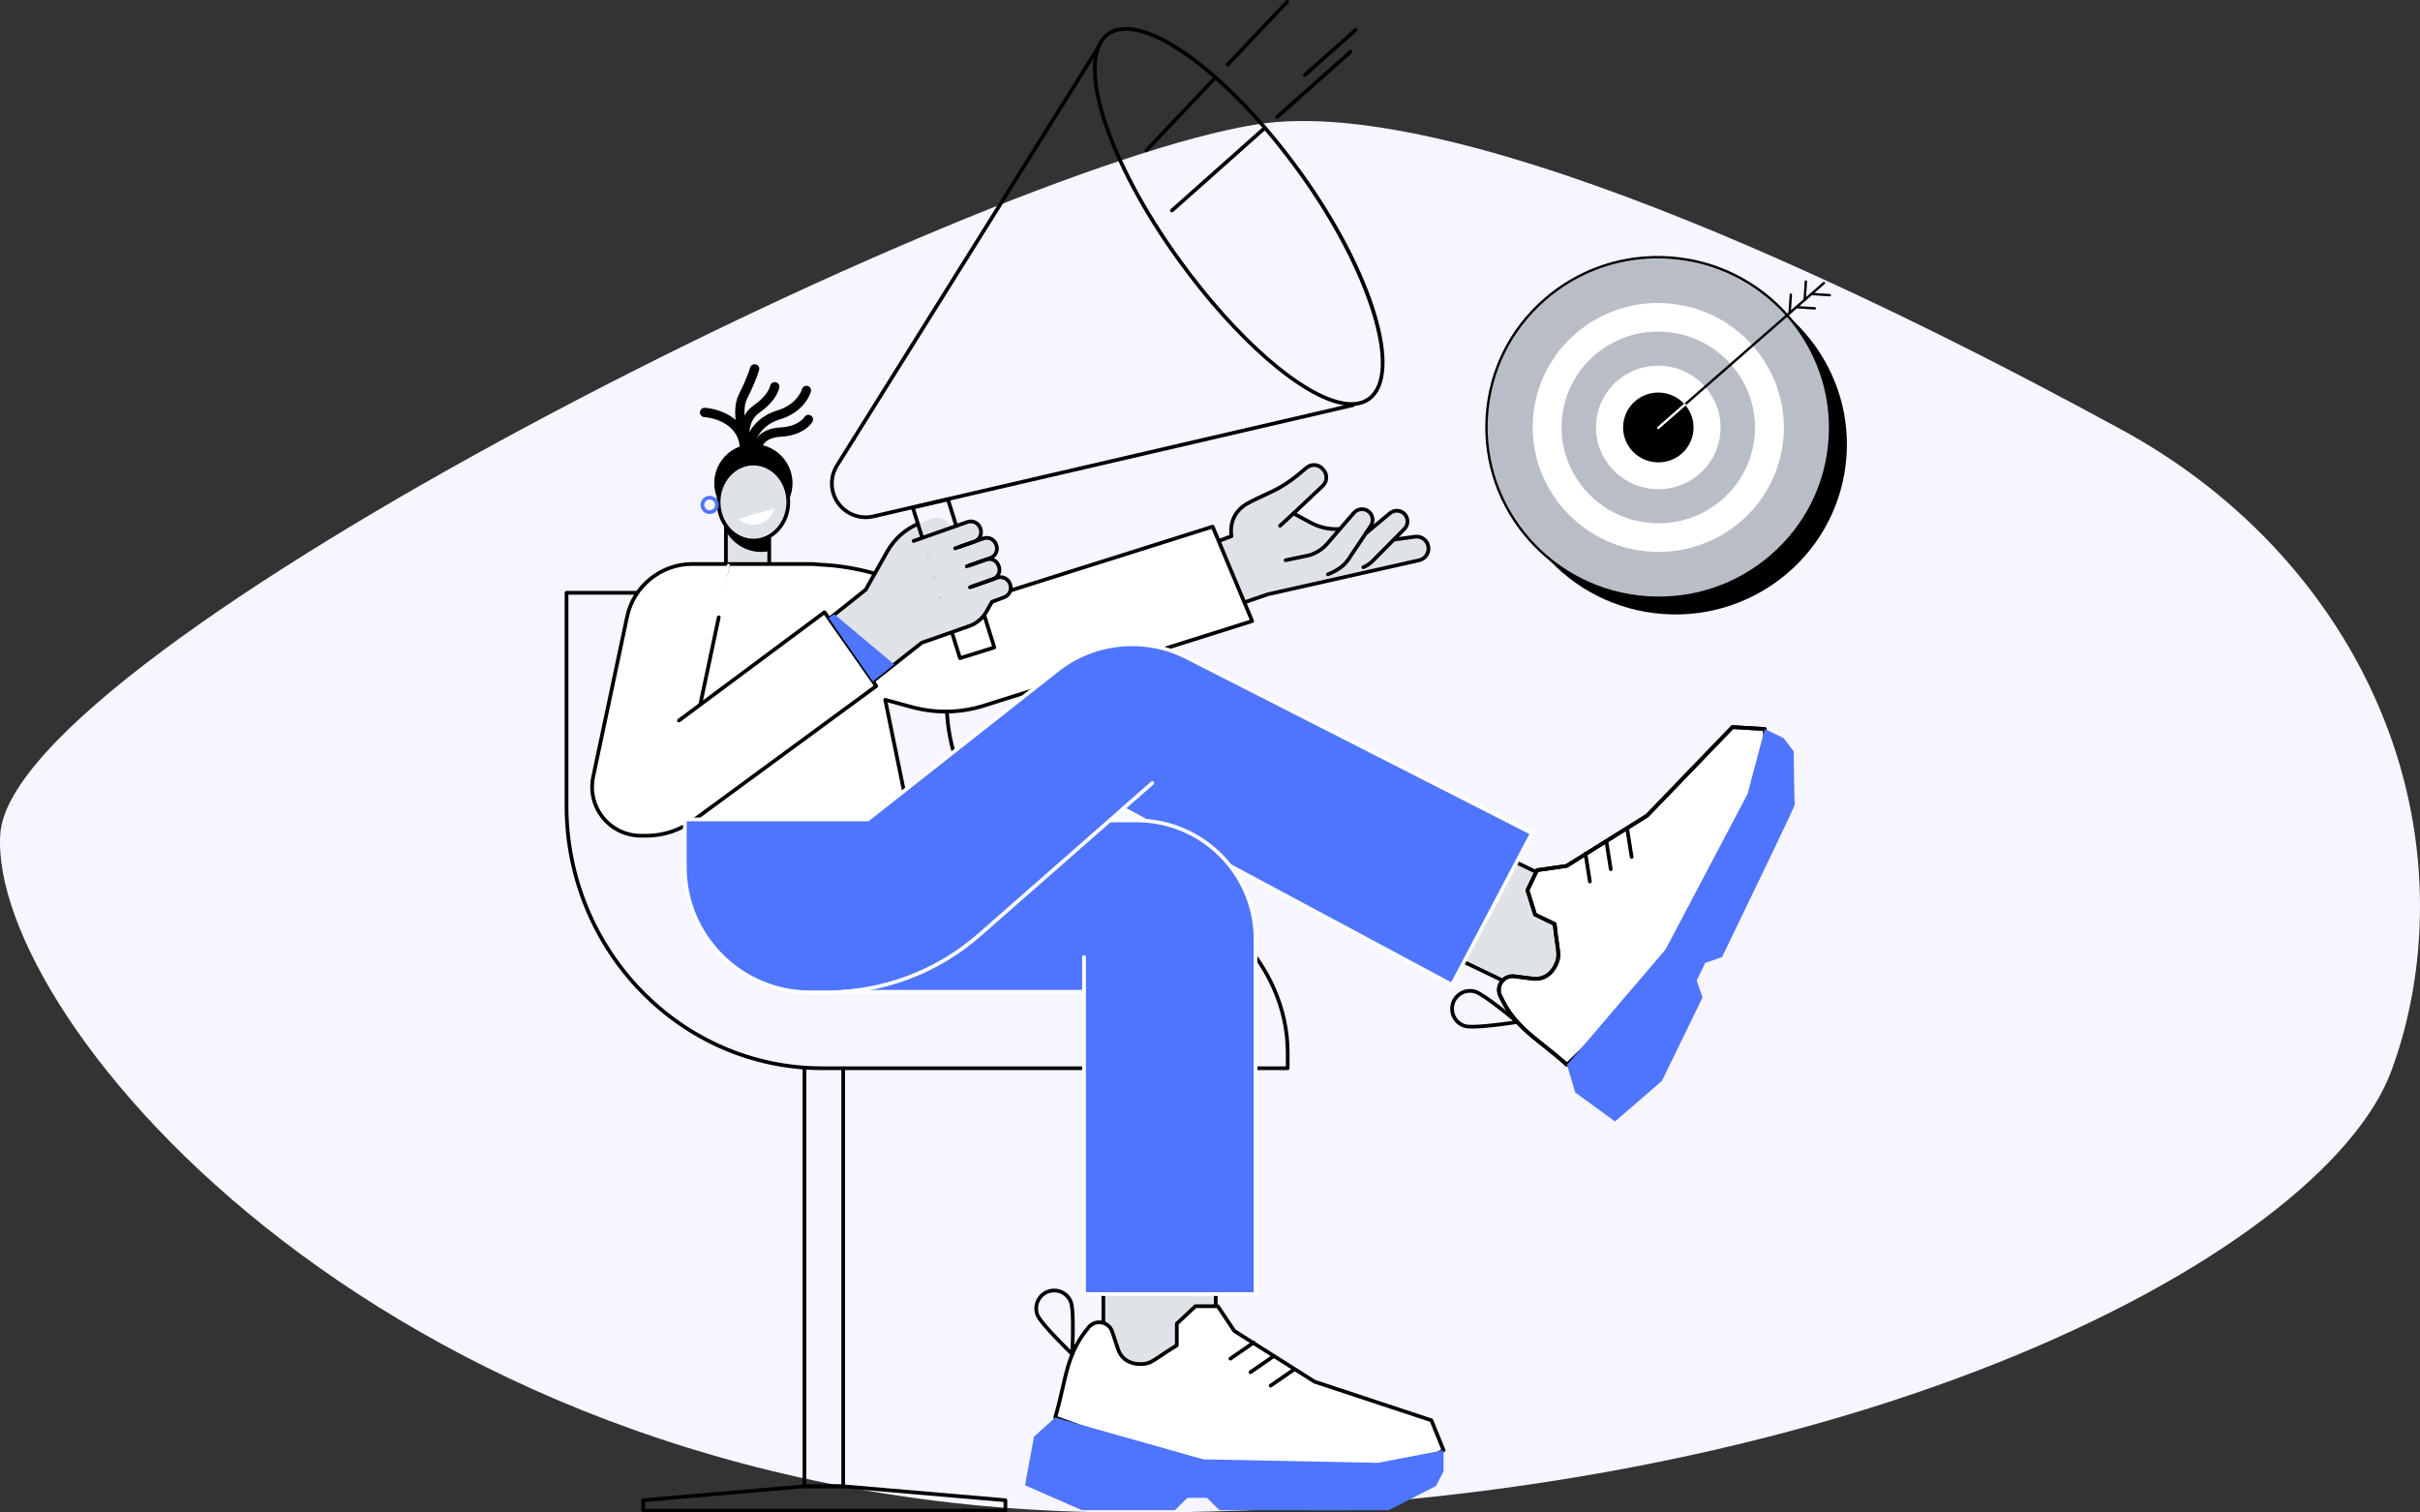 <svg xmlns="http://www.w3.org/2000/svg" width="240" height="150" viewBox="0 0 240 150" fill="none"><rect x="0" y="0" width="240" height="150" fill="#333333" stroke="none"/><path d="M239.914 92.766C241.119 72.378 229.618 53.113 210.522 42.678C188.875 30.844 145.373 9.019 124.595 12.34C96.298 16.861 1.256 64.349 0.027 82.72C-1.202 101.091 39.089 149.425 110.447 149.991C181.804 150.556 230.402 124.552 237.169 106.181C238.74 101.916 239.644 97.388 239.917 92.77L239.914 92.766Z" fill="#F7F5FD"></path><g clip-path="url(#clip0_70_1987)"><path d="M183.041 46.101C184.165 36.843 177.501 28.418 168.156 27.284C158.812 26.15 150.326 32.736 149.203 41.994C148.079 51.252 154.743 59.677 164.087 60.811C173.431 61.945 181.917 55.359 183.041 46.101Z" fill="black"></path><path d="M181.377 44.445C182.501 35.187 175.836 26.762 166.492 25.628C157.148 24.494 148.662 31.08 147.538 40.338C146.415 49.597 153.079 58.021 162.423 59.156C171.767 60.29 180.253 53.703 181.377 44.445Z" fill="#B9BEC6"></path><path d="M164.524 59.402C164.136 59.402 163.747 59.389 163.356 59.363C153.914 58.739 146.726 50.619 147.335 41.262C147.628 36.758 149.665 32.633 153.072 29.646C156.523 26.619 160.959 25.119 165.564 25.423C175.006 26.047 182.194 34.167 181.585 43.524C181.292 48.028 179.255 52.153 175.848 55.141C172.689 57.911 168.705 59.402 164.524 59.402ZM164.396 25.622C160.271 25.622 156.343 27.093 153.229 29.824C149.87 32.77 147.861 36.837 147.573 41.278C146.972 50.504 154.06 58.511 163.372 59.126C167.912 59.425 172.287 57.947 175.691 54.962C179.049 52.016 181.059 47.948 181.347 43.508C181.947 34.282 174.86 26.275 165.548 25.66C165.163 25.635 164.778 25.622 164.396 25.622Z" fill="black"></path><path d="M176.823 43.893C177.644 37.128 172.774 30.971 165.945 30.142C159.117 29.314 152.915 34.126 152.094 40.892C151.273 47.658 156.143 53.814 162.972 54.643C169.8 55.472 176.001 50.659 176.823 43.893Z" fill="white"></path><path d="M173.981 43.547C174.613 38.336 170.863 33.595 165.604 32.956C160.345 32.318 155.569 36.025 154.936 41.236C154.304 46.447 158.054 51.188 163.313 51.827C168.572 52.465 173.348 48.758 173.981 43.547Z" fill="#B9BEC6"></path><path d="M170.592 43.137C171 39.78 168.583 36.726 165.196 36.315C161.808 35.904 158.731 38.291 158.324 41.648C157.916 45.005 160.332 48.059 163.72 48.47C167.108 48.882 170.185 46.494 170.592 43.137Z" fill="white"></path><path d="M167.93 42.815C168.161 40.917 166.795 39.191 164.879 38.958C162.963 38.725 161.224 40.075 160.993 41.973C160.763 43.871 162.129 45.598 164.045 45.83C165.96 46.063 167.7 44.713 167.93 42.815Z" fill="black"></path><path d="M167.094 40.245C167.06 40.245 167.028 40.232 167.004 40.204C166.961 40.154 166.966 40.079 167.015 40.036L180.807 27.98C180.857 27.937 180.932 27.942 180.976 27.991C181.019 28.04 181.014 28.116 180.965 28.159L167.173 40.215C167.15 40.235 167.122 40.244 167.094 40.244V40.245Z" fill="black"></path><path d="M164.447 42.559C164.414 42.559 164.381 42.545 164.358 42.517C164.314 42.468 164.319 42.393 164.369 42.349L167.015 40.036C167.065 39.992 167.14 39.997 167.184 40.047C167.227 40.096 167.222 40.171 167.173 40.215L164.526 42.528C164.503 42.548 164.476 42.558 164.447 42.558V42.559Z" fill="white"></path><path d="M179.979 30.699C179.979 30.699 179.974 30.699 179.971 30.699L178.145 30.578C178.08 30.574 178.029 30.517 178.033 30.452C178.038 30.387 178.095 30.336 178.16 30.341L179.986 30.462C180.051 30.466 180.102 30.523 180.097 30.588C180.093 30.651 180.041 30.7 179.979 30.7L179.979 30.699Z" fill="black"></path><path d="M181.472 29.394C181.472 29.394 181.467 29.394 181.463 29.394L179.637 29.274C179.572 29.27 179.521 29.213 179.526 29.147C179.53 29.082 179.587 29.033 179.652 29.037L181.478 29.157C181.544 29.162 181.594 29.219 181.59 29.284C181.585 29.347 181.533 29.395 181.471 29.395L181.472 29.394Z" fill="black"></path><path d="M177.484 31.168C177.484 31.168 177.479 31.168 177.477 31.168C177.412 31.164 177.361 31.107 177.365 31.041L177.484 29.221C177.488 29.156 177.546 29.106 177.61 29.11C177.675 29.114 177.726 29.171 177.721 29.236L177.603 31.056C177.599 31.119 177.547 31.168 177.484 31.168Z" fill="black"></path><path d="M178.977 29.863C178.977 29.863 178.972 29.863 178.969 29.863C178.904 29.859 178.853 29.802 178.858 29.737L178.976 27.916C178.98 27.851 179.038 27.801 179.102 27.805C179.167 27.809 179.218 27.866 179.214 27.932L179.095 29.752C179.091 29.815 179.039 29.863 178.977 29.863Z" fill="black"></path><path d="M83.623 147.586H79.782C79.68 147.586 79.598 147.503 79.598 147.402V105.901C79.598 105.799 79.681 105.717 79.782 105.717C79.883 105.717 79.966 105.8 79.966 105.901V147.218H83.439V105.962C83.439 105.86 83.522 105.778 83.623 105.778C83.725 105.778 83.808 105.86 83.808 105.962V147.402C83.808 147.504 83.725 147.586 83.623 147.586Z" fill="black"></path><path d="M99.709 150H63.79C63.688 150 63.605 149.917 63.605 149.816V148.786C63.605 148.69 63.678 148.611 63.774 148.602L79.766 147.219H83.623L99.724 148.602C99.82 148.611 99.893 148.69 99.893 148.786V149.816C99.893 149.918 99.81 150 99.708 150H99.709ZM63.974 149.632H99.525V148.955L83.608 147.586H79.781L63.974 148.955V149.632Z" fill="black"></path><path d="M127.705 106.126H81.534C67.454 106.126 56 94.368 56 79.917V58.791C56 58.689 56.083 58.607 56.184 58.607H93.886C93.989 58.607 94.071 58.69 94.071 58.791V69.675C94.071 79.145 101.574 86.85 110.796 86.85C110.85 86.85 110.9 86.874 110.933 86.912C120.123 87.681 127.889 95.521 127.889 104.395V105.943C127.889 106.045 127.807 106.127 127.705 106.127V106.126ZM56.368 58.976V79.917C56.368 94.165 67.658 105.758 81.534 105.758H127.521V104.395C127.521 95.245 119.08 87.22 109.457 87.22C109.401 87.22 109.351 87.195 109.316 87.154C100.581 86.382 93.701 78.837 93.701 69.675V58.976H56.368Z" fill="black"></path><path d="M76.287 51.062H71.99V56.616H76.287V51.062Z" fill="#DFE3E8"></path><path d="M76.288 56.8H71.991C71.889 56.8 71.807 56.717 71.807 56.616V51.062C71.807 50.96 71.889 50.878 71.991 50.878H76.288C76.39 50.878 76.472 50.961 76.472 51.062V56.616C76.472 56.718 76.389 56.8 76.288 56.8ZM72.175 56.432H76.104V51.246H72.175V56.432Z" fill="black"></path><path d="M71.99 52.691V51.061H76.287V54.657C75.9 54.734 75.127 54.832 74.239 54.539C72.85 54.081 72.168 52.995 71.99 52.691Z" fill="black"></path><path d="M73.837 45.345C73.829 45.345 73.822 45.345 73.814 45.345C73.561 45.332 73.364 45.116 73.376 44.863C73.532 41.648 69.995 41.374 69.844 41.364C69.59 41.347 69.398 41.127 69.415 40.873C69.432 40.619 69.653 40.427 69.906 40.444C71.494 40.551 74.456 41.621 74.297 44.907C74.285 45.153 74.081 45.346 73.837 45.346V45.345Z" fill="black"></path><path d="M74.317 45.326C74.14 45.326 73.972 45.224 73.896 45.052C73.827 44.897 72.219 41.227 73.264 39.136C74.179 37.306 74.387 36.48 74.39 36.472C74.45 36.226 74.699 36.074 74.946 36.134C75.193 36.193 75.344 36.44 75.286 36.687C75.277 36.724 75.062 37.602 74.089 39.548C73.381 40.965 74.318 43.731 74.738 44.678C74.841 44.911 74.737 45.183 74.504 45.286C74.443 45.313 74.381 45.327 74.318 45.327L74.317 45.326Z" fill="black"></path><path d="M74.034 45.062C73.833 45.062 73.65 44.931 73.591 44.73C73.555 44.604 72.722 41.643 74.718 40.227C75.974 39.337 76.3 38.607 76.382 38.251C76.439 38.004 76.688 37.849 76.935 37.906C77.183 37.963 77.338 38.211 77.28 38.459C77.143 39.049 76.68 39.965 75.251 40.978C73.783 42.019 74.468 44.447 74.476 44.472C74.547 44.717 74.406 44.972 74.162 45.044C74.119 45.056 74.075 45.062 74.033 45.062H74.034Z" fill="black"></path><path d="M74.197 45.106C74.186 45.106 74.174 45.106 74.162 45.104C73.909 45.085 73.718 44.864 73.738 44.61C73.747 44.489 73.997 41.643 77.079 40.71C79.103 40.097 79.528 38.616 79.532 38.6C79.599 38.355 79.852 38.21 80.097 38.277C80.342 38.344 80.487 38.597 80.42 38.843C80.398 38.924 79.853 40.833 77.346 41.591C74.861 42.343 74.658 44.656 74.656 44.679C74.638 44.921 74.436 45.106 74.197 45.106Z" fill="black"></path><path d="M75.045 44.918C75.025 44.918 75.005 44.916 74.984 44.914C74.732 44.88 74.555 44.649 74.588 44.396C74.673 43.75 75.365 42.5 77.37 42.394C79.215 42.296 79.763 41.388 79.768 41.379C79.89 41.156 80.169 41.074 80.393 41.196C80.616 41.318 80.698 41.598 80.576 41.822C80.546 41.878 79.8 43.189 77.419 43.315C75.669 43.408 75.503 44.508 75.501 44.519C75.471 44.751 75.273 44.919 75.045 44.919V44.918Z" fill="black"></path><path d="M71.264 49.886L74.697 49.039L78.176 49.839L78.412 49.099C79.208 46.597 77.341 44.044 74.716 44.044C72.091 44.044 70.237 46.576 71.012 49.072L71.264 49.886Z" fill="black"></path><path d="M74.72 53.613C76.629 53.613 78.177 51.903 78.177 49.793C78.177 47.683 76.629 45.973 74.72 45.973C72.811 45.973 71.264 47.683 71.264 49.793C71.264 51.903 72.811 53.613 74.72 53.613Z" fill="#DFE3E8"></path><path d="M74.721 53.797C72.714 53.797 71.08 52.001 71.08 49.793C71.08 47.585 72.713 45.789 74.721 45.789C76.728 45.789 78.361 47.585 78.361 49.793C78.361 52.001 76.728 53.797 74.721 53.797ZM74.721 46.157C72.916 46.157 71.448 47.788 71.448 49.793C71.448 51.797 72.916 53.428 74.721 53.428C76.525 53.428 77.993 51.797 77.993 49.793C77.993 47.788 76.525 46.157 74.721 46.157Z" fill="black"></path><path d="M73.219 51.47C73.553 51.775 73.983 51.982 74.468 52.032C75.551 52.141 76.525 51.439 76.794 50.419L73.219 51.47Z" fill="white"></path><path d="M70.38 50.981C69.882 50.981 69.477 50.576 69.477 50.078C69.477 49.579 69.882 49.174 70.38 49.174C70.878 49.174 71.284 49.579 71.284 50.078C71.284 50.576 70.879 50.981 70.38 50.981ZM70.38 49.542C70.085 49.542 69.845 49.782 69.845 50.077C69.845 50.371 70.085 50.612 70.38 50.612C70.675 50.612 70.915 50.371 70.915 50.077C70.915 49.782 70.675 49.542 70.38 49.542Z" fill="#4F75FF"></path><path d="M118.7 54.47L122.134 53.171C122.134 53.171 121.666 51.118 123.66 49.959C124.122 49.69 125.122 49.22 125.97 48.834C126.934 48.395 127.835 47.829 128.651 47.154L129.588 46.379C130.058 45.99 130.751 46.041 131.16 46.495L131.247 46.592C131.661 47.051 131.632 47.757 131.182 48.182L128.281 50.917L129.984 51.836C130.856 52.306 131.842 52.525 132.832 52.466L136.834 52.309C137.498 52.283 138.081 52.751 138.198 53.407L138.218 53.519L140.354 53.222C140.986 53.155 141.559 53.596 141.655 54.224C141.749 54.841 141.35 55.425 140.741 55.563L125.758 58.932L121.02 60.553L118.699 54.47H118.7Z" fill="#DFE3E8"></path><path d="M121.021 60.737C120.947 60.737 120.877 60.692 120.849 60.618L118.528 54.535C118.51 54.489 118.512 54.439 118.532 54.394C118.552 54.349 118.589 54.314 118.635 54.297L121.929 53.051C121.864 52.523 121.812 50.819 123.567 49.798C124.047 49.519 125.097 49.028 125.894 48.665C126.841 48.233 127.73 47.676 128.534 47.011L129.47 46.236C130.019 45.782 130.821 45.842 131.297 46.37L131.384 46.467C131.861 46.997 131.827 47.825 131.308 48.315L128.594 50.876L130.072 51.673C130.915 52.127 131.867 52.338 132.822 52.281L136.828 52.124C137.556 52.096 138.21 52.601 138.369 53.311L140.331 53.038C141.07 52.96 141.729 53.469 141.839 54.196C141.948 54.905 141.484 55.584 140.784 55.741L125.811 59.109L121.082 60.727C121.062 60.733 121.042 60.736 121.023 60.736L121.021 60.737ZM118.938 54.576L121.13 60.321L125.699 58.758C125.706 58.755 125.712 58.754 125.719 58.753L140.702 55.384C141.215 55.268 141.554 54.772 141.474 54.252C141.393 53.721 140.91 53.349 140.376 53.405L138.245 53.702C138.145 53.716 138.055 53.649 138.038 53.552L138.018 53.439C137.917 52.878 137.416 52.47 136.842 52.493L132.841 52.651C131.819 52.711 130.801 52.485 129.898 51.998L128.195 51.08C128.143 51.051 128.107 51 128.1 50.942C128.092 50.883 128.113 50.825 128.156 50.783L131.056 48.048C131.431 47.696 131.455 47.098 131.111 46.715L131.024 46.618C130.68 46.236 130.102 46.194 129.706 46.522L128.77 47.296C127.94 47.983 127.024 48.557 126.047 49.002C124.916 49.518 124.123 49.903 123.753 50.119C121.898 51.198 122.31 53.112 122.314 53.131C122.334 53.221 122.286 53.312 122.199 53.345L118.938 54.578V54.576Z" fill="black"></path><path d="M128.706 55.396L129.817 55.075C130.523 54.87 131.155 54.465 131.636 53.909L134.267 50.862C134.646 50.424 135.306 50.371 135.749 50.743C136.171 51.097 136.252 51.716 135.934 52.167L133.33 55.847C133.12 56.145 132.852 56.398 132.542 56.589L130.875 57.624L128.705 55.396H128.706Z" fill="#DFE3E8"></path><path d="M131.618 54.446L132.767 54.313C133.497 54.228 134.187 53.933 134.753 53.464L137.852 50.894C138.297 50.525 138.957 50.581 139.333 51.021C139.691 51.441 139.668 52.065 139.279 52.456L136.103 55.656C135.846 55.914 135.541 56.119 135.204 56.257L133.388 57.002L131.617 54.446H131.618Z" fill="#DFE3E8"></path><path d="M135.204 56.441C135.131 56.441 135.063 56.398 135.033 56.327C134.995 56.233 135.04 56.125 135.134 56.086C135.449 55.956 135.732 55.768 135.973 55.525L139.149 52.325C139.467 52.004 139.486 51.483 139.193 51.14C138.884 50.779 138.336 50.732 137.969 51.035L135.598 53.018C135.52 53.084 135.403 53.074 135.338 52.995C135.273 52.917 135.283 52.801 135.362 52.735L137.734 50.752C138.254 50.32 139.035 50.387 139.474 50.901C139.89 51.389 139.863 52.129 139.411 52.585L136.235 55.785C135.959 56.063 135.636 56.279 135.274 56.427C135.252 56.436 135.228 56.441 135.205 56.441H135.204Z" fill="black"></path><path d="M131.701 57.145C131.629 57.145 131.561 57.102 131.531 57.032C131.492 56.938 131.536 56.83 131.63 56.791C132.608 56.383 133.179 55.961 133.6 55.334L135.78 52.064C136.043 51.69 135.976 51.174 135.631 50.884C135.266 50.578 134.717 50.623 134.407 50.983L131.775 54.03C131.27 54.614 130.61 55.037 129.868 55.252L127.534 55.742C127.434 55.763 127.336 55.699 127.316 55.6C127.296 55.5 127.359 55.402 127.459 55.381L129.78 54.895C130.44 54.703 131.038 54.319 131.497 53.788L134.129 50.742C134.57 50.23 135.351 50.167 135.868 50.602C136.361 51.014 136.455 51.748 136.085 52.273L133.908 55.539C133.448 56.222 132.81 56.699 131.773 57.131C131.75 57.14 131.726 57.145 131.702 57.145H131.701Z" fill="black"></path><path d="M126.946 52.33C126.897 52.33 126.847 52.31 126.811 52.27C126.742 52.196 126.746 52.079 126.821 52.01L128.189 50.747C128.264 50.678 128.38 50.683 128.449 50.757C128.518 50.832 128.514 50.948 128.439 51.018L127.071 52.281C127.036 52.313 126.991 52.329 126.946 52.329V52.33Z" fill="black"></path><path d="M124.182 61.593L97.701 69.944C95.343 70.71 92.812 70.772 90.421 70.119L87.788 69.401L90.244 81.376H66.066L72.223 55.936H80.438C80.705 55.936 80.969 55.955 81.227 55.992C82.976 56.065 84.712 56.332 86.405 56.788L96.969 59.587L120.262 52.23L124.183 61.594L124.182 61.593Z" fill="white"></path><path d="M90.245 81.56H66.067C66.011 81.56 65.958 81.534 65.922 81.49C65.887 81.446 65.875 81.388 65.888 81.333L72.045 55.893C72.065 55.81 72.138 55.752 72.224 55.752H80.439C80.714 55.752 80.988 55.771 81.254 55.809C82.993 55.881 84.748 56.151 86.453 56.609L96.965 59.394L120.207 52.053C120.298 52.025 120.395 52.07 120.432 52.158L124.353 61.522C124.373 61.57 124.372 61.624 124.35 61.671C124.329 61.718 124.288 61.754 124.239 61.769L97.758 70.12C95.361 70.9 92.807 70.961 90.374 70.298L88.031 69.658L90.426 81.34C90.437 81.395 90.424 81.451 90.388 81.493C90.353 81.536 90.301 81.561 90.245 81.561V81.56ZM66.302 81.192H90.019L87.609 69.438C87.596 69.375 87.616 69.311 87.663 69.266C87.71 69.223 87.776 69.206 87.837 69.223L90.471 69.941C92.834 70.586 95.315 70.526 97.645 69.769L123.935 61.478L120.157 52.455L97.025 59.762C96.992 59.773 96.956 59.774 96.922 59.764L86.358 56.965C84.678 56.514 82.95 56.249 81.219 56.175C80.953 56.138 80.696 56.12 80.438 56.12H72.368L66.301 81.191L66.302 81.192Z" fill="black"></path><path d="M84.625 43.766C84.591 43.766 84.558 43.757 84.528 43.737C84.442 43.684 84.416 43.57 84.469 43.484L108.812 4.532C108.867 4.446 108.98 4.42 109.066 4.474C109.152 4.527 109.178 4.641 109.125 4.727L84.782 43.679C84.746 43.735 84.687 43.765 84.625 43.765V43.766Z" fill="black"></path><path d="M85.847 51.485C84.721 51.485 83.648 50.947 82.973 50.002C82.139 48.833 82.091 47.289 82.852 46.071L84.507 43.423C84.561 43.336 84.676 43.31 84.761 43.364C84.847 43.418 84.873 43.532 84.82 43.618L83.164 46.266C82.482 47.358 82.525 48.74 83.272 49.788C84.021 50.835 85.314 51.325 86.568 51.034L134.162 39.99C134.262 39.968 134.36 40.029 134.383 40.129C134.407 40.227 134.345 40.327 134.245 40.35L86.651 51.393C86.382 51.455 86.112 51.486 85.845 51.486L85.847 51.485Z" fill="black"></path><path d="M94.323 52.425L89.199 54.126L91.19 51.884L92.481 51.429C93.204 51.174 93.997 51.546 94.263 52.265L94.323 52.425Z" fill="#DFE3E8"></path><path d="M96.156 60.709L91.239 63.788L85.182 59.686L87.998 54.684C88.755 53.338 89.975 52.313 91.431 51.8L92.322 51.486L96.156 60.709Z" fill="#DFE3E8"></path><path d="M95.208 65.46C95.129 65.46 95.057 65.409 95.032 65.331L90.35 50.391C90.335 50.342 90.341 50.289 90.366 50.244C90.391 50.2 90.435 50.168 90.484 50.156L93.969 49.347C94.064 49.325 94.158 49.379 94.187 49.471L98.787 64.153C98.818 64.251 98.764 64.354 98.667 64.385L95.263 65.451C95.245 65.457 95.227 65.46 95.208 65.46ZM90.761 50.47L95.329 65.044L98.381 64.088L93.886 49.744L90.761 50.47Z" fill="black"></path><path d="M90.057 53.846L95.948 51.77C96.463 51.589 97.029 51.859 97.21 52.374L97.238 52.453C97.419 52.968 97.148 53.534 96.634 53.716L90.742 55.792L90.057 53.846Z" fill="#DFE3E8"></path><path d="M91.318 55.588L97.519 53.404C98.037 53.221 98.606 53.494 98.789 54.012L98.813 54.08C98.996 54.598 98.723 55.167 98.205 55.349L92.004 57.534L91.318 55.588Z" fill="#DFE3E8"></path><path d="M92.779 59.45L98.881 57.3C99.403 57.115 99.978 57.391 100.162 57.913L100.18 57.965C100.365 58.487 100.089 59.062 99.567 59.246L93.465 61.396L92.78 59.45L92.779 59.45Z" fill="#DFE3E8"></path><path d="M96.124 62.09L91.285 63.775L90.596 61.819L98.788 58.952L97.832 60.655C97.456 61.324 96.85 61.834 96.125 62.09H96.124Z" fill="#DFE3E8"></path><path d="M99.028 56.091L99.066 56.197C99.245 56.706 98.906 57.288 98.309 57.499L92.348 59.599L91.662 57.654L97.623 55.553C98.22 55.343 98.85 55.584 99.028 56.092V56.091Z" fill="#DFE3E8"></path><path d="M96.116 56.267C96.04 56.267 95.969 56.219 95.942 56.144C95.908 56.047 95.959 55.943 96.054 55.908L98.146 55.171C98.568 55.022 98.791 54.558 98.642 54.135L98.619 54.067C98.547 53.863 98.399 53.699 98.203 53.605C98.007 53.511 97.787 53.499 97.583 53.572L95.207 54.409C95.11 54.442 95.006 54.392 94.971 54.297C94.938 54.2 94.988 54.096 95.084 54.061L97.46 53.224C97.757 53.119 98.078 53.136 98.362 53.273C98.646 53.409 98.861 53.648 98.965 53.945L98.989 54.013C99.093 54.31 99.077 54.631 98.94 54.915C98.804 55.199 98.565 55.414 98.268 55.518L96.175 56.256C96.155 56.264 96.134 56.267 96.114 56.267H96.116Z" fill="black"></path><path d="M96.495 58.322C96.419 58.322 96.348 58.274 96.321 58.199C96.287 58.102 96.338 57.998 96.433 57.963L98.408 57.267C98.819 57.123 99.036 56.67 98.891 56.258L98.854 56.152C98.709 55.74 98.256 55.524 97.845 55.669L95.939 56.341C95.844 56.374 95.738 56.324 95.704 56.228C95.67 56.132 95.721 56.028 95.816 55.993L97.722 55.322C98.325 55.109 98.989 55.427 99.201 56.03L99.239 56.136C99.451 56.739 99.133 57.403 98.531 57.616L96.555 58.312C96.535 58.319 96.514 58.323 96.494 58.323L96.495 58.322Z" fill="black"></path><path d="M91.683 63.531L84.851 68.912L81.92 61.614L89.017 55.967L91.683 63.531Z" fill="#DFE3E8"></path><path d="M94.724 54.57C94.647 54.57 94.576 54.522 94.55 54.447C94.516 54.35 94.566 54.246 94.662 54.211L96.574 53.537C96.993 53.39 97.214 52.929 97.067 52.51L97.039 52.431C96.891 52.013 96.431 51.792 96.011 51.939L90.664 53.824C90.567 53.858 90.463 53.807 90.428 53.712C90.395 53.615 90.445 53.511 90.54 53.476L95.888 51.592C96.499 51.376 97.171 51.698 97.386 52.308L97.414 52.387C97.629 52.997 97.308 53.67 96.697 53.885L94.785 54.559C94.765 54.566 94.744 54.57 94.724 54.57Z" fill="black"></path><path d="M84.852 69.096C84.836 69.096 84.82 69.094 84.804 69.09C84.748 69.075 84.702 69.035 84.681 68.981L81.749 61.683C81.719 61.607 81.742 61.52 81.806 61.47L85.715 58.359L87.836 54.593C88.538 53.346 89.649 52.349 90.964 51.785C91.057 51.745 91.166 51.788 91.206 51.881C91.246 51.975 91.203 52.083 91.109 52.123C89.868 52.656 88.82 53.597 88.157 54.774L86.018 58.572C86.006 58.593 85.99 58.611 85.972 58.626L82.141 61.673L84.93 68.616L91.298 63.6C91.314 63.587 91.332 63.577 91.351 63.571L96.062 61.917C96.744 61.677 97.315 61.197 97.669 60.566L98.214 59.596C98.236 59.558 98.27 59.529 98.311 59.514L99.505 59.069C99.714 58.996 99.881 58.847 99.975 58.649C100.07 58.451 100.082 58.229 100.009 58.022L99.991 57.971C99.918 57.764 99.769 57.598 99.572 57.504C99.374 57.409 99.151 57.397 98.945 57.47L96.25 58.42C96.154 58.453 96.049 58.403 96.015 58.307C95.981 58.211 96.031 58.106 96.127 58.072L98.821 57.123C99.121 57.017 99.444 57.035 99.73 57.171C100.016 57.309 100.232 57.549 100.338 57.849L100.355 57.9C100.461 58.199 100.443 58.522 100.307 58.808C100.169 59.094 99.929 59.31 99.629 59.416L98.501 59.836L97.99 60.746C97.592 61.455 96.951 61.994 96.184 62.264L91.501 63.908L84.963 69.058C84.93 69.084 84.89 69.097 84.849 69.097L84.852 69.096Z" fill="black"></path><path d="M134.033 40.254C133.791 40.254 133.539 40.233 133.273 40.192C129.118 39.545 122.486 33.79 116.771 25.873C113.277 21.035 110.619 16.031 109.286 11.783C107.932 7.472 108.109 4.433 109.782 3.225C111.455 2.017 114.395 2.807 118.061 5.449C121.673 8.052 125.586 12.151 129.079 16.99C136.28 26.965 139.337 37.15 135.893 39.693C135.387 40.067 134.764 40.255 134.033 40.255V40.254ZM111.646 3.049C110.993 3.049 110.438 3.205 109.997 3.523C108.485 4.615 108.353 7.585 109.637 11.673C110.959 15.884 113.599 20.851 117.07 25.658C122.731 33.501 129.266 39.195 133.329 39.829C134.293 39.979 135.082 39.834 135.673 39.397C138.899 37.013 135.742 26.851 128.779 17.205C125.309 12.397 121.425 8.329 117.845 5.748C115.383 3.974 113.23 3.049 111.646 3.049V3.049Z" fill="black"></path><path d="M121.739 6.603C121.693 6.603 121.647 6.586 121.612 6.553C121.538 6.482 121.535 6.366 121.605 6.292L127.516 0.058C127.585 -0.016 127.703 -0.019 127.776 0.051C127.85 0.121 127.853 0.238 127.783 0.311L121.873 6.546C121.837 6.584 121.788 6.604 121.739 6.604V6.603Z" fill="black"></path><path d="M113.688 15.097C113.643 15.097 113.596 15.081 113.561 15.047C113.488 14.977 113.484 14.86 113.555 14.787L120.396 7.571C120.467 7.497 120.583 7.494 120.657 7.564C120.73 7.634 120.734 7.751 120.663 7.825L113.822 15.04C113.786 15.079 113.737 15.098 113.688 15.098V15.097Z" fill="black"></path><path d="M126.65 11.797C126.599 11.797 126.548 11.776 126.512 11.735C126.444 11.659 126.45 11.542 126.527 11.474L133.804 5.006C133.88 4.938 133.996 4.945 134.064 5.021C134.132 5.098 134.125 5.214 134.049 5.282L126.772 11.75C126.737 11.781 126.693 11.797 126.65 11.797Z" fill="black"></path><path d="M116.226 21.063C116.175 21.063 116.125 21.042 116.088 21.001C116.02 20.925 116.027 20.808 116.103 20.741L125.313 12.55C125.389 12.482 125.506 12.489 125.574 12.565C125.641 12.642 125.635 12.758 125.559 12.826L116.348 21.016C116.313 21.047 116.269 21.063 116.226 21.063Z" fill="black"></path><path d="M129.413 7.619C129.362 7.619 129.312 7.598 129.275 7.557C129.207 7.481 129.214 7.365 129.29 7.297L134.329 2.818C134.405 2.75 134.522 2.757 134.59 2.833C134.657 2.91 134.651 3.026 134.575 3.094L129.536 7.572C129.501 7.603 129.457 7.619 129.413 7.619Z" fill="black"></path><path d="M86.903 68.038L81.77 60.716L69.459 69.824L72.402 55.936H68.641C65.527 55.936 62.838 58.115 62.193 61.161L58.828 77.041C58.19 80.051 60.486 82.885 63.563 82.885H64.08C65.776 82.885 67.428 82.343 68.795 81.339L86.903 68.038V68.038Z" fill="white"></path><path d="M64.081 83.067H63.562C62.04 83.067 60.618 82.389 59.659 81.206C58.7 80.023 58.332 78.49 58.648 77.002L62.013 61.121C62.672 58.009 65.46 55.751 68.641 55.751H71.955C72.057 55.751 72.139 55.834 72.139 55.935C72.139 56.036 72.056 56.119 71.955 56.119H68.641C65.632 56.119 62.996 58.255 62.373 61.198L59.008 77.078C58.715 78.458 59.057 79.878 59.944 80.974C60.833 82.07 62.151 82.699 63.562 82.699H64.08C65.749 82.699 67.341 82.176 68.686 81.189L86.649 67.995L81.727 60.977L67.443 71.607C67.361 71.668 67.246 71.651 67.185 71.569C67.124 71.488 67.141 71.373 67.222 71.311L81.659 60.568C81.699 60.539 81.749 60.526 81.798 60.534C81.848 60.541 81.891 60.569 81.92 60.61L87.053 67.931C87.111 68.013 87.093 68.126 87.011 68.186L68.903 81.486C67.495 82.52 65.827 83.068 64.079 83.068L64.081 83.067Z" fill="black"></path><path d="M69.46 70.007C69.448 70.007 69.435 70.005 69.422 70.003C69.322 69.982 69.258 69.884 69.279 69.784L71.1 61.182C71.121 61.082 71.218 61.019 71.318 61.039C71.418 61.06 71.481 61.158 71.461 61.258L69.64 69.86C69.622 69.948 69.546 70.007 69.46 70.007Z" fill="black"></path><path d="M82.736 60.91L88.684 65.894L86.558 67.589L82.172 61.276L82.736 60.91Z" fill="#4F75FF"></path><path d="M120.569 123.881H109.426V136.088H120.569V123.881Z" fill="#DFE3E8"></path><path d="M120.568 136.272H109.424C109.322 136.272 109.24 136.189 109.24 136.088V123.881C109.24 123.779 109.323 123.697 109.424 123.697H120.568C120.67 123.697 120.752 123.78 120.752 123.881V136.088C120.752 136.19 120.669 136.272 120.568 136.272ZM109.609 135.904H120.384V124.065H109.609V135.904Z" fill="black"></path><path d="M107.95 131.654L107.767 131.885C105.671 134.527 105.751 136.811 104.652 140.579L118.65 145.666L139.587 145.928L143.164 143.826L141.955 140.858L130.376 137.031L122.414 131.994L120.771 129.54H118.563L116.71 131.27V133.429C114.615 134.683 114.235 135.281 113.195 135.281C113.172 135.274 111.43 135.448 110.875 133.783L110.304 132.069C109.963 131.045 108.621 130.809 107.95 131.654L107.95 131.654Z" fill="white"></path><path d="M139.586 146.112H139.583L118.646 145.85C118.625 145.85 118.605 145.846 118.585 145.839L104.588 140.753C104.497 140.719 104.447 140.621 104.474 140.528C104.788 139.454 105.009 138.481 105.205 137.623C105.705 135.425 106.1 133.689 107.622 131.77L107.804 131.539C108.162 131.088 108.714 130.878 109.281 130.978C109.847 131.078 110.294 131.464 110.476 132.01L111.047 133.724C111.478 135.015 112.669 135.113 113.161 135.096C113.174 135.096 113.186 135.095 113.197 135.096C113.839 135.094 114.21 134.843 115.019 134.295C115.405 134.033 115.881 133.711 116.523 133.323V131.269C116.523 131.217 116.544 131.169 116.582 131.134L118.435 129.404C118.469 129.372 118.513 129.354 118.56 129.354H120.768C120.829 129.354 120.887 129.385 120.922 129.437L122.543 131.857L130.453 136.862L142.011 140.682C142.062 140.698 142.103 140.737 142.124 140.787L143.333 143.755C143.367 143.84 143.335 143.937 143.256 143.984L139.679 146.086C139.65 146.102 139.619 146.111 139.586 146.111V146.112ZM118.682 145.483L139.537 145.743L142.932 143.749L141.816 141.006L130.317 137.206C130.303 137.201 130.289 137.195 130.276 137.187L122.314 132.149C122.292 132.136 122.274 132.118 122.26 132.096L120.672 129.725H118.635L116.893 131.35V133.429C116.893 133.493 116.859 133.554 116.804 133.587C116.125 133.993 115.627 134.33 115.228 134.601C114.378 135.177 113.951 135.466 113.193 135.466C113.192 135.466 113.189 135.466 113.187 135.466C112.721 135.482 111.221 135.408 110.699 133.842L110.128 132.128C109.99 131.712 109.649 131.418 109.218 131.342C108.786 131.266 108.366 131.426 108.094 131.769L107.912 132C106.442 133.853 106.055 135.553 105.565 137.706C105.378 138.525 105.168 139.448 104.876 140.466L118.682 145.484V145.483Z" fill="black"></path><path d="M143.164 143.826L136.632 145.077L119.322 144.728L104.652 140.579L102.542 142.493L101.658 147.301L107.301 149.776C107.301 149.776 111.36 149.759 116.512 149.776L117.758 148.545H119.69L120.949 149.776C129 149.798 137.721 149.776 137.721 149.776L142.407 147.374L143.163 145.915V143.826L143.164 143.826Z" fill="#4F75FF"></path><path d="M106.335 134.475C106.288 134.475 106.242 134.457 106.208 134.423C106.08 134.301 103.091 131.425 102.719 130.485C102.322 129.478 102.817 128.335 103.824 127.937C104.312 127.744 104.845 127.753 105.327 127.961C105.808 128.17 106.179 128.553 106.372 129.041C106.744 129.982 106.529 134.125 106.52 134.301C106.516 134.373 106.471 134.436 106.404 134.463C106.382 134.471 106.358 134.475 106.336 134.475L106.335 134.475ZM104.545 128.166C104.346 128.166 104.148 128.204 103.958 128.278C103.14 128.602 102.738 129.53 103.061 130.348C103.317 130.996 105.181 132.905 106.17 133.873C106.229 132.49 106.284 129.823 106.028 129.176C105.871 128.78 105.57 128.469 105.179 128.299C104.975 128.211 104.76 128.167 104.545 128.167V128.166Z" fill="black"></path><path d="M122.022 134.928C121.963 134.928 121.906 134.901 121.871 134.849C121.813 134.765 121.834 134.65 121.917 134.593L124.226 132.997C124.31 132.939 124.424 132.96 124.482 133.044C124.54 133.127 124.519 133.242 124.435 133.3L122.127 134.896C122.095 134.918 122.058 134.928 122.022 134.928Z" fill="black"></path><path d="M124.018 136.268C123.96 136.268 123.902 136.24 123.867 136.188C123.809 136.105 123.83 135.99 123.914 135.932L126.222 134.336C126.306 134.279 126.42 134.3 126.478 134.383C126.536 134.467 126.515 134.582 126.431 134.639L124.123 136.235C124.091 136.257 124.054 136.268 124.018 136.268Z" fill="black"></path><path d="M126.012 137.607C125.954 137.607 125.896 137.579 125.861 137.527C125.803 137.444 125.824 137.329 125.908 137.271L128.216 135.675C128.3 135.617 128.415 135.638 128.472 135.722C128.53 135.806 128.509 135.921 128.425 135.978L126.117 137.574C126.085 137.596 126.048 137.607 126.012 137.607Z" fill="black"></path><path d="M147.251 84.026L142.424 94.069L153.426 99.357L158.253 89.314L147.251 84.026Z" fill="#DFE3E8"></path><path d="M153.427 99.545C153.4 99.545 153.373 99.539 153.347 99.526L142.345 94.238C142.253 94.194 142.214 94.084 142.259 93.992L147.086 83.948C147.107 83.904 147.144 83.871 147.19 83.855C147.236 83.839 147.288 83.841 147.331 83.862L158.333 89.15C158.378 89.171 158.411 89.209 158.427 89.256C158.443 89.302 158.44 89.353 158.419 89.397L153.592 99.44C153.561 99.506 153.494 99.545 153.427 99.545ZM142.671 93.986L153.34 99.114L158.008 89.403L147.338 84.275L142.67 93.986H142.671Z" fill="black"></path><path d="M148.791 98.769L148.92 99.033C150.394 102.067 152.487 102.985 155.408 105.608L166.056 95.196L175.362 76.439L175.018 72.304L171.819 72.107L163.353 80.885L155.363 85.879L152.44 86.297L151.484 88.287L152.24 90.707L154.186 91.642C154.409 94.075 154.783 94.676 154.333 95.614C154.317 95.631 153.719 97.277 151.977 97.055L150.185 96.827C149.114 96.691 148.32 97.797 148.791 98.769Z" fill="white"></path><path d="M155.407 105.792C155.363 105.792 155.32 105.776 155.284 105.745C154.452 104.997 153.671 104.376 152.982 103.828C151.218 102.425 149.824 101.317 148.754 99.114L148.625 98.85C148.374 98.332 148.423 97.744 148.759 97.276C149.095 96.808 149.636 96.572 150.207 96.644L152 96.872C153.35 97.043 153.955 96.012 154.152 95.561C154.157 95.549 154.162 95.538 154.167 95.528C154.445 94.95 154.378 94.506 154.235 93.538C154.167 93.078 154.083 92.508 154.012 91.762L152.16 90.872C152.114 90.85 152.078 90.809 152.063 90.761L151.307 88.341C151.293 88.296 151.297 88.248 151.317 88.206L152.273 86.216C152.3 86.16 152.353 86.122 152.413 86.113L155.298 85.701L163.235 80.74L171.685 71.977C171.722 71.939 171.775 71.918 171.829 71.921L175.028 72.118C175.119 72.124 175.193 72.195 175.201 72.286L175.545 76.421C175.547 76.454 175.541 76.488 175.526 76.518L166.22 95.275C166.21 95.294 166.198 95.311 166.184 95.326L155.536 105.738C155.5 105.773 155.454 105.79 155.407 105.79L155.407 105.792ZM150.007 97C149.631 97 149.284 97.177 149.059 97.49C148.804 97.846 148.765 98.294 148.957 98.688L149.086 98.953C150.119 101.08 151.484 102.165 153.211 103.54C153.868 104.063 154.61 104.652 155.402 105.356L165.904 95.086L175.174 76.403L174.846 72.478L171.891 72.296L163.485 81.013C163.475 81.024 163.462 81.034 163.45 81.042L155.46 86.036C155.438 86.049 155.414 86.058 155.388 86.062L152.563 86.465L151.681 88.302L152.391 90.576L154.265 91.477C154.323 91.505 154.363 91.561 154.368 91.626C154.44 92.413 154.528 93.007 154.599 93.485C154.75 94.501 154.826 95.011 154.497 95.694C154.496 95.696 154.496 95.697 154.495 95.7C154.306 96.128 153.591 97.447 151.954 97.239L150.161 97.011C150.109 97.004 150.058 97.001 150.007 97.001V97Z" fill="black"></path><path d="M155.407 105.792C155.363 105.792 155.32 105.776 155.284 105.745C154.452 104.997 153.671 104.376 152.982 103.828C151.218 102.425 149.824 101.317 148.754 99.114L148.625 98.85C148.374 98.332 148.423 97.744 148.759 97.276C149.095 96.808 149.636 96.572 150.207 96.644L152 96.872C153.35 97.043 153.955 96.012 154.152 95.561C154.157 95.549 154.162 95.538 154.167 95.528C154.445 94.95 154.378 94.506 154.235 93.538C154.167 93.078 154.083 92.508 154.012 91.762L152.16 90.872C152.114 90.85 152.078 90.809 152.063 90.761L151.307 88.341C151.293 88.296 151.297 88.248 151.317 88.206L152.273 86.216C152.3 86.16 152.353 86.122 152.413 86.113L155.298 85.701L163.235 80.74L171.685 71.977C171.722 71.939 171.775 71.918 171.829 71.921L175.028 72.118C175.119 72.124 175.193 72.195 175.201 72.286L175.545 76.421C175.547 76.454 175.541 76.488 175.526 76.518L166.22 95.275C166.21 95.294 166.198 95.311 166.184 95.326L155.536 105.738C155.5 105.773 155.454 105.79 155.407 105.79L155.407 105.792ZM150.007 97C149.631 97 149.284 97.177 149.059 97.49C148.804 97.846 148.765 98.294 148.957 98.688L149.086 98.953C150.119 101.08 151.484 102.165 153.211 103.54C153.868 104.063 154.61 104.652 155.402 105.356L165.904 95.086L175.174 76.403L174.846 72.478L171.891 72.296L163.485 81.013C163.475 81.024 163.462 81.034 163.45 81.042L155.46 86.036C155.438 86.049 155.414 86.058 155.388 86.062L152.563 86.465L151.681 88.302L152.391 90.576L154.265 91.477C154.323 91.505 154.363 91.561 154.368 91.626C154.44 92.413 154.528 93.007 154.599 93.485C154.75 94.501 154.826 95.011 154.497 95.694C154.496 95.696 154.496 95.697 154.495 95.7C154.306 96.128 153.591 97.447 151.954 97.239L150.161 97.011C150.109 97.004 150.058 97.001 150.007 97.001V97Z" fill="black"></path><path d="M175.017 72.304L173.315 78.734L165.186 94.152L155.406 105.608L156.217 108.338L160.168 111.217L164.823 107.194C164.823 107.194 166.6 103.545 168.848 98.908L168.265 97.246L169.102 95.504L170.783 94.914C174.291 87.667 178.039 79.881 178.002 79.776C177.933 79.579 177.887 74.522 177.887 74.522L176.899 73.208L175.016 72.303L175.017 72.304Z" fill="#4F75FF"></path><path d="M146.01 102.007C145.69 102.007 145.427 101.988 145.259 101.94C144.215 101.649 143.604 100.565 143.895 99.521C144.035 99.016 144.364 98.596 144.821 98.338C145.279 98.08 145.808 98.017 146.314 98.157C147.287 98.429 150.46 101.102 150.595 101.216C150.65 101.263 150.673 101.337 150.653 101.406C150.634 101.476 150.575 101.527 150.504 101.538C150.36 101.561 147.535 102.006 146.01 102.006V102.007ZM145.784 98.454C145.513 98.454 145.245 98.523 145.002 98.66C144.631 98.869 144.364 99.21 144.25 99.62C144.013 100.467 144.51 101.348 145.357 101.585C146.028 101.772 148.675 101.44 150.044 101.237C148.977 100.354 146.885 98.7 146.214 98.512C146.072 98.473 145.927 98.453 145.783 98.453L145.784 98.454Z" fill="black"></path><path d="M157.674 87.608C157.585 87.608 157.506 87.544 157.492 87.452L157.053 84.68C157.037 84.58 157.106 84.485 157.206 84.469C157.306 84.453 157.401 84.522 157.417 84.622L157.856 87.395C157.872 87.495 157.803 87.59 157.703 87.606C157.693 87.607 157.684 87.608 157.674 87.608Z" fill="black"></path><path d="M159.746 86.391C159.657 86.391 159.578 86.326 159.564 86.235L159.125 83.463C159.109 83.362 159.178 83.267 159.279 83.252C159.379 83.236 159.474 83.304 159.49 83.405L159.928 86.177C159.944 86.278 159.876 86.372 159.775 86.388C159.765 86.39 159.756 86.391 159.746 86.391Z" fill="black"></path><path d="M161.816 85.172C161.727 85.172 161.649 85.108 161.634 85.017L161.196 82.244C161.18 82.144 161.248 82.049 161.349 82.033C161.449 82.018 161.544 82.086 161.56 82.187L161.999 84.959C162.015 85.059 161.946 85.154 161.845 85.17C161.835 85.172 161.826 85.172 161.816 85.172Z" fill="black"></path><path d="M67.885 81.364V85.671C67.885 92.68 73.567 98.361 80.575 98.361H107.507V128.34H124.521V93.167C124.521 86.648 119.237 81.364 112.718 81.364H67.885Z" fill="#4F75FF"></path><path d="M104.862 66.456L86.069 81.266H67.914V85.99C67.914 92.851 73.476 98.413 80.337 98.413H81.985C87.558 98.413 92.942 96.386 97.131 92.711L111.399 80.191L143.993 97.664L151.923 82.63L117.685 65.192C113.53 63.076 108.524 63.569 104.863 66.454L104.862 66.456Z" fill="#4F75FF"></path><path d="M81.986 98.598H80.338C73.386 98.598 67.731 92.942 67.731 85.99V81.266C67.731 81.164 67.813 81.082 67.915 81.082H86.006L104.749 66.311C108.454 63.391 113.565 62.888 117.769 65.028L152.006 82.467C152.051 82.49 152.083 82.528 152.098 82.576C152.113 82.623 152.108 82.674 152.086 82.717L144.156 97.751C144.134 97.795 144.094 97.828 144.048 97.842C144.001 97.856 143.95 97.851 143.907 97.828L122 86.084C121.911 86.037 121.877 85.924 121.925 85.835C121.973 85.745 122.085 85.712 122.175 85.759L143.918 97.415L151.673 82.712L117.602 65.358C113.526 63.282 108.57 63.77 104.977 66.602L86.185 81.412C86.152 81.438 86.112 81.451 86.071 81.451H68.1V85.991C68.1 92.74 73.59 98.23 80.339 98.23H81.986C87.518 98.23 92.854 96.222 97.011 92.573L111.279 80.054C111.337 80.003 111.419 79.994 111.487 80.03L113.606 81.166C113.696 81.214 113.73 81.326 113.682 81.415C113.634 81.505 113.522 81.539 113.432 81.491L111.425 80.415L97.254 92.85C93.029 96.556 87.607 98.599 81.986 98.599L81.986 98.598Z" fill="white"></path><path d="M111.315 80.439C111.264 80.439 111.213 80.418 111.177 80.376C111.11 80.3 111.117 80.184 111.193 80.116L114.157 77.515C114.233 77.448 114.35 77.456 114.417 77.532C114.484 77.608 114.476 77.725 114.4 77.792L111.437 80.393C111.402 80.424 111.358 80.439 111.316 80.439H111.315Z" fill="white"></path><path d="M124.521 128.523H107.507C107.405 128.523 107.323 128.44 107.323 128.339V98.544H83.573C83.471 98.544 83.389 98.461 83.389 98.36C83.389 98.259 83.472 98.176 83.573 98.176H107.507C107.609 98.176 107.691 98.259 107.691 98.36V128.155H124.337V93.166C124.337 86.76 119.125 81.548 112.719 81.548H110.097C109.995 81.548 109.913 81.465 109.913 81.363C109.913 81.262 109.996 81.179 110.097 81.179H112.719C119.328 81.179 124.706 86.556 124.706 93.166V128.339C124.706 128.441 124.623 128.523 124.521 128.523Z" fill="white"></path><path d="M107.508 98.545C107.406 98.545 107.324 98.462 107.324 98.361V94.915C107.324 94.813 107.407 94.731 107.508 94.731C107.61 94.731 107.693 94.814 107.693 94.915V98.361C107.693 98.463 107.61 98.545 107.508 98.545Z" fill="white"></path></g><defs><clipPath id="clip0_70_1987"><rect width="127.166" height="150" fill="white" transform="translate(56)"></rect></clipPath></defs></svg>